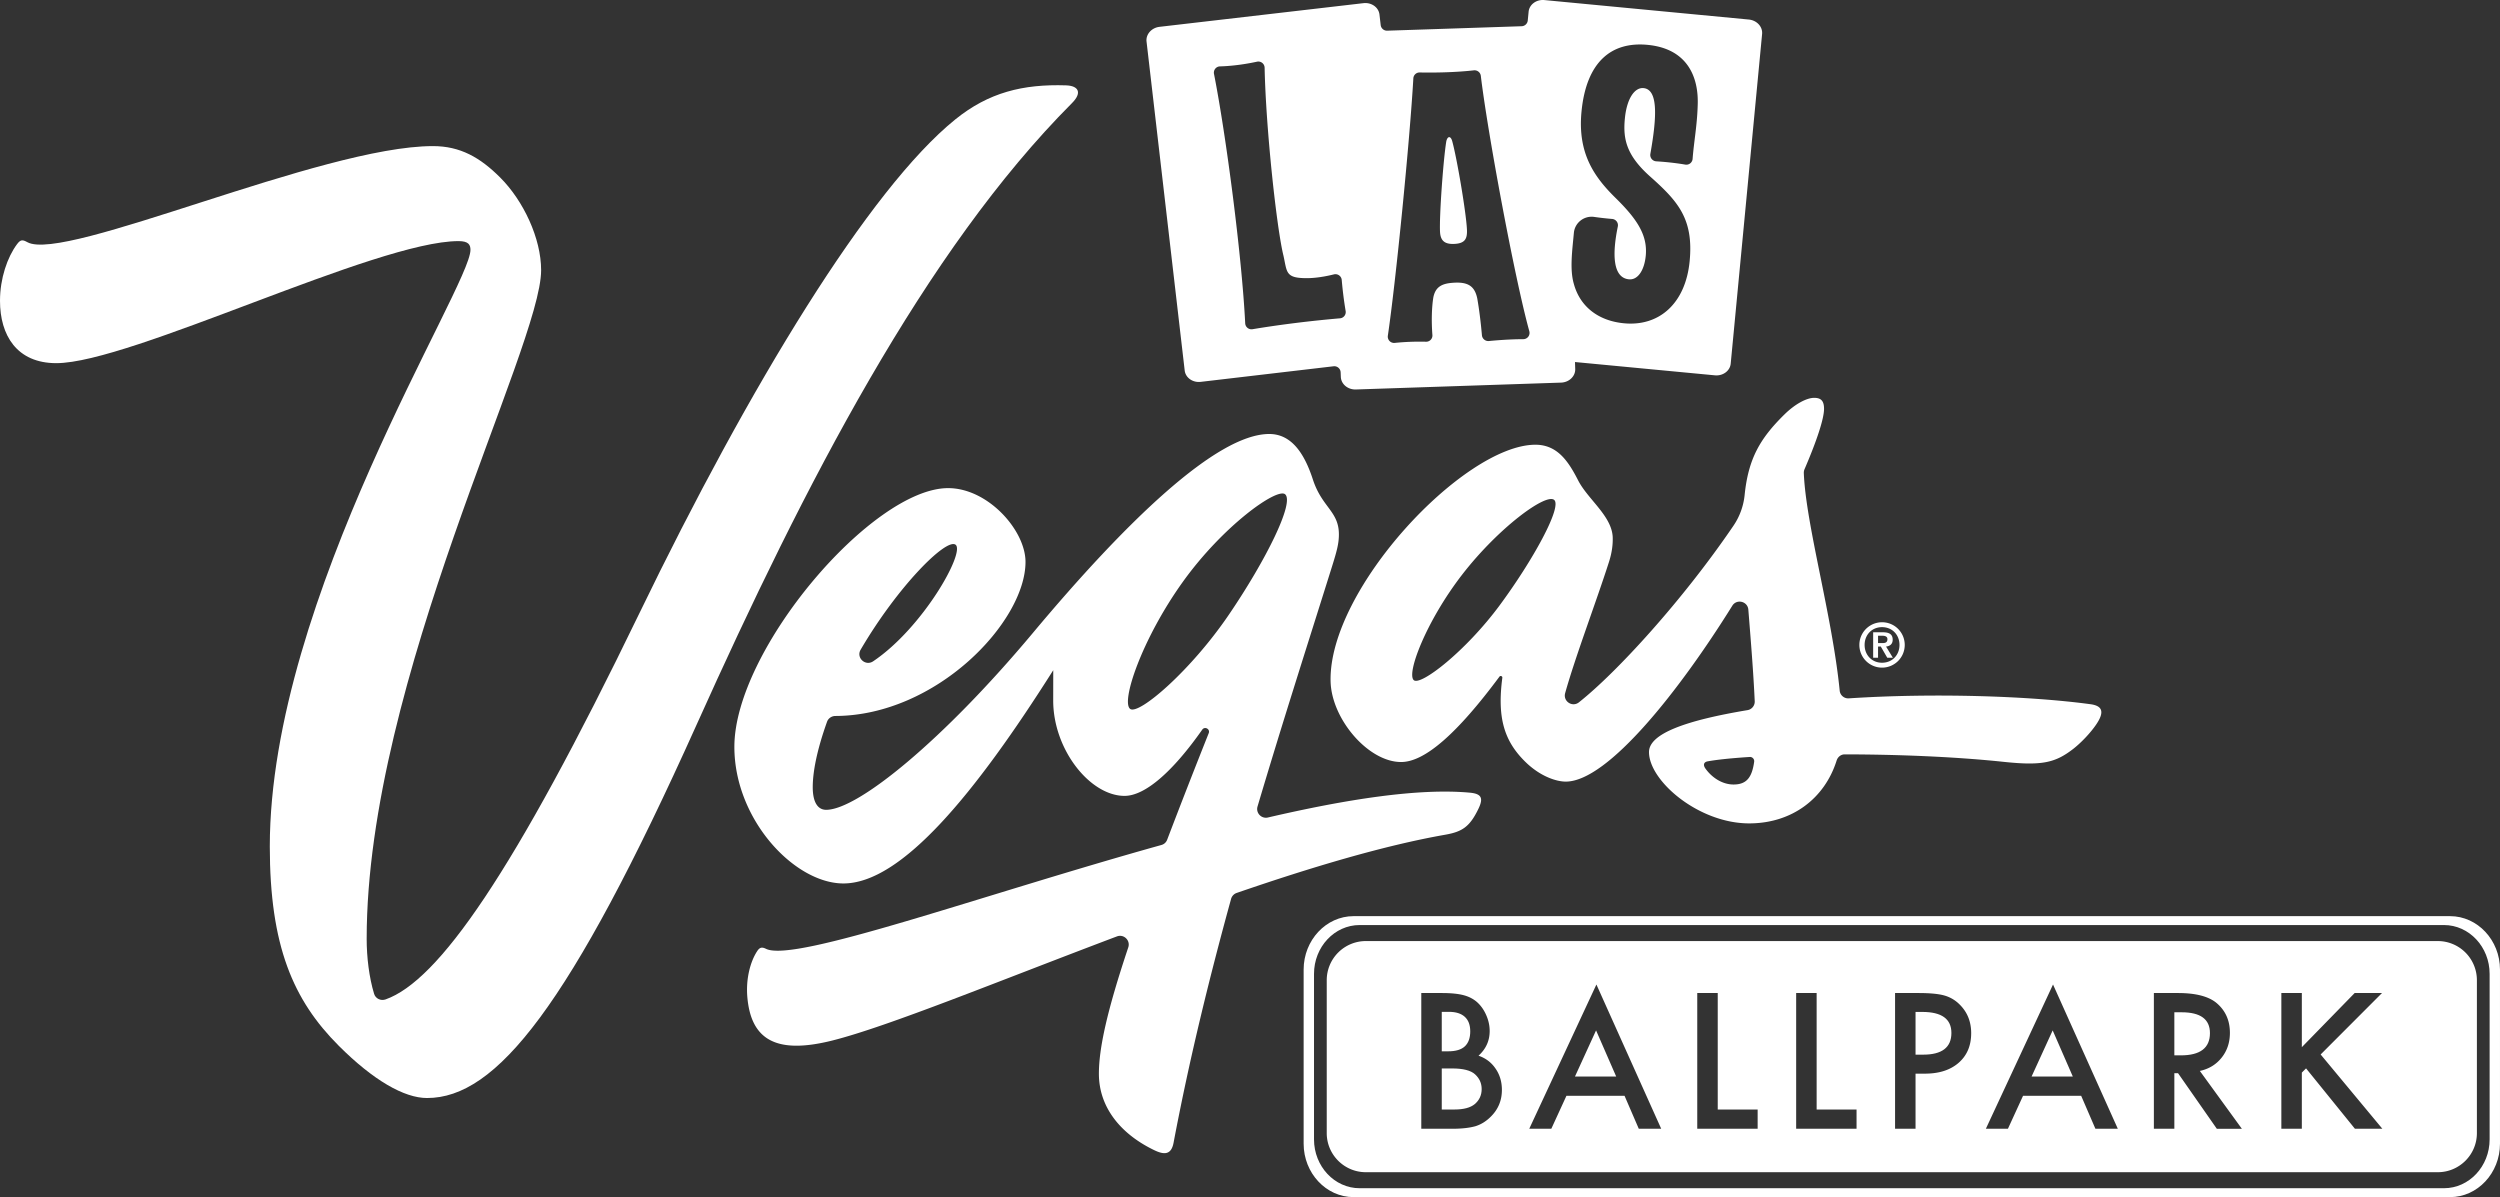<svg xmlns="http://www.w3.org/2000/svg" viewBox="0 0 436.124 208.836"><rect x="0" y="0" width="436.124" height="208.836" fill="#333333" stroke="none"/><path d="M274.756 63.157l.041 1.217c.043 1.263-1.066 2.327-2.471 2.373l-35.795 1.198c-1.408.047-2.582-.94-2.623-2.203l-.034-.794a1.107 1.107 0 0 0-1.235-1.051l-23.174 2.718c-1.4.163-2.65-.724-2.795-1.981L200.014 7.25c-.146-1.256.869-2.406 2.266-2.569L237.85.552c1.4-.162 2.65.724 2.797 1.981l.213 1.841c.066.572.56.998 1.136.979l23.456-.778a1.107 1.107 0 0 0 1.065-.998l.149-1.527c.119-1.259 1.353-2.172 2.754-2.038l35.658 3.397c1.402.132 2.439 1.261 2.32 2.52l-5.477 57.51c-.119 1.258-1.353 2.171-2.754 2.038l-24.411-2.32zm-40.009-8.896a68.327 68.327 0 0 1-.682-5.417 1.101 1.101 0 0 0-1.367-.978c-1.505.377-3.17.65-4.658.658-3.82.021-3.497-1.008-4.132-3.886-1.185-4.729-3.078-22.182-3.296-32.826a1.096 1.096 0 0 0-1.332-1.049c-1.431.311-3.866.749-6.453.819a1.09 1.09 0 0 0-1.047 1.3c2.116 10.729 4.866 31.829 5.445 43.523a1.1 1.1 0 0 0 1.287 1.025c4.563-.769 10.11-1.461 15.247-1.9a1.089 1.089 0 0 0 .988-1.269zm32.042 3.522c-2.602-9.395-7.326-34.973-8.459-44.542a1.102 1.102 0 0 0-1.218-.97c-2.996.341-6.64.431-9.446.371a1.086 1.086 0 0 0-1.109 1.027c-.608 10.741-3.055 35.469-4.449 44.901a1.1 1.1 0 0 0 1.207 1.249 43.086 43.086 0 0 1 5.455-.205 1.087 1.087 0 0 0 1.112-1.179c-.192-2.425-.109-4.908.163-6.555.387-1.931 1.592-2.467 3.705-2.567 2.32-.111 3.513.585 3.958 2.751.321 1.801.616 4.155.814 6.421a1.112 1.112 0 0 0 1.213 1.007c2.733-.261 4.756-.321 6.002-.323a1.093 1.093 0 0 0 1.052-1.386zm-10.881-17.729c.078 1.636-.363 2.409-2.204 2.496-1.774.084-2.422-.637-2.494-2.137-.132-2.796.568-12.533 1.098-15.77.226-.968.775-.926 1.023-.048.824 2.967 2.436 12.458 2.577 15.459zm22.202-2.212c-1.764-.252-3.386 1.007-3.548 2.782-.277 3.041-.747 6.35-.009 8.889 1.114 4.085 4.381 6.461 8.73 6.882 6.182.6 10.763-3.483 11.475-10.82.712-7.338-2.007-10.415-6.74-14.646-4.298-3.778-4.91-6.65-4.56-10.251.348-3.601 1.763-5.452 3.258-5.307 2.499.242 2.387 4.748 1.187 11.478a1.11 1.11 0 0 0 1.029 1.295c2.234.136 3.985.385 5.063.571a1.097 1.097 0 0 0 1.279-.995c.221-2.949.783-5.762.887-9.307.215-5.054-1.852-9.919-8.713-10.585-6.387-.62-10.716 3.007-11.554 11.635-.711 7.338 2.248 11.466 6.07 15.197 3.693 3.651 5.479 6.43 5.136 9.963-.244 2.514-1.373 4.256-2.936 4.105-2.821-.274-2.935-4.37-1.936-9.214a1.101 1.101 0 0 0-.99-1.319 52.98 52.98 0 0 1-3.128-.353zM364.685 122.85c-10.814-1.467-27.605-1.974-42.166-1.022a1.49 1.49 0 0 1-1.586-1.353c-1.307-13.137-5.904-28.944-6.259-37.956a1.57 1.57 0 0 1 .132-.682c2.153-4.993 3.398-8.816 3.398-10.511 0-1.428-.558-1.923-1.73-1.923-1.264 0-3.275 1.023-5.194 2.912-4.27 4.203-6.292 7.732-6.932 14.068a11.583 11.583 0 0 1-1.959 5.345c-8.845 13.009-20.403 25.627-26.955 30.799-1.151.909-2.788-.193-2.395-1.606 1.747-6.285 5.47-16.07 7.656-22.922.537-1.688.672-3.062.645-4.198-.089-3.748-4.33-6.665-6.036-10.002-1.706-3.337-3.634-6.252-7.527-6.216-12.434.118-36.034 25.174-35.656 41.277.155 6.596 6.616 14.128 12.36 14.073 4.149-.039 9.822-5.095 17.095-14.89.174-.234.543-.089.505.201-.91 6.941.299 11.017 4.022 14.665 2.571 2.522 5.406 3.459 7.085 3.443 7.397-.069 19.971-16.15 29.013-30.684.771-1.24 2.68-.771 2.796.684.425 5.291.889 10.974 1.115 15.985a1.51 1.51 0 0 1-1.272 1.548c-10.623 1.773-17.173 4.071-17.173 7.31 0 5.035 8.656 12.445 17.476 12.445 7.405 0 13.147-4.28 15.256-10.965.199-.63.752-1.076 1.412-1.075 9.076.012 19.122.395 27.728 1.305 6.707.71 9 .15 12.091-2.226 1.296-.997 3.008-2.743 4.07-4.32 1.474-2.185 1.063-3.227-1.015-3.509zm-103.068-17.254c-5.91 7.992-13.743 14.069-14.968 13.069-1.361-1.105 2.166-10.343 8.455-18.46 6.287-8.117 14.615-14.255 16.031-12.983 1.375 1.237-3.683 10.479-9.518 18.374zm40.799 31.261c-1.965 0-3.776-1.209-4.896-2.773-.461-.641-.3-1.144.383-1.268 1.684-.303 4.222-.563 7.344-.764.459-.03.83.378.767.834-.381 2.753-1.334 3.971-3.598 3.971z" fill="#fff"/><path d="M256.393 138.279c-8.91-.814-21.476 1.142-35.206 4.334-1.139.265-2.144-.798-1.811-1.919 4.391-14.8 8.927-28.881 12.993-41.866.862-2.748 1.201-4.036 1.201-5.603 0-4.047-2.951-4.696-4.543-9.592-1.516-4.661-3.792-7.924-7.61-7.924-9.2 0-25.083 15.397-41.227 34.701-15.689 18.761-30.543 30.861-36.067 30.861-1.318 0-2.341-1.089-2.341-3.965 0-2.432.617-6.149 2.496-11.399.219-.612.81-1.004 1.461-1.006 17.617-.064 33.16-16.417 33.16-26.877 0-5.514-6.553-12.872-13.497-12.872-13.237 0-37.292 28.208-37.292 45.136 0 12.696 10.5 23.829 19.022 23.829 10.184 0 23.079-15.83 36.607-37.203l-.009 5.293c0 8.556 6.428 16.633 12.445 16.633 3.598 0 8.429-4.251 13.554-11.552.443-.631 1.418-.107 1.133.61a1333.147 1333.147 0 0 0-7.257 18.609 1.473 1.473 0 0 1-.989.899c-31.802 8.874-63.963 20.551-68.972 18.122-.718-.347-1.096-.294-1.553.398-1.207 1.833-1.99 4.848-1.718 8.009.631 7.319 4.86 10.099 14.854 7.576 9.772-2.466 28.837-10.31 49.622-18.155 1.201-.453 2.386.696 1.979 1.913-3.734 11.166-5.126 17.642-5.126 22.053 0 5.641 3.56 10.389 9.664 13.329 1.761.848 2.965.809 3.362-1.297 2.737-14.49 6.238-28.755 10.034-42.539a1.54 1.54 0 0 1 .982-1.044c13.004-4.477 25.711-8.279 36.348-10.149 2.988-.525 4.31-1.365 5.852-4.6.882-1.857.443-2.561-1.551-2.743zm-89.71-43.263c1.789 1.227-5.672 14.508-14.367 20.35-1.346.904-3.001-.623-2.181-2.023 6.423-10.971 14.867-19.48 16.548-18.327zm30.493 28.665c-1.697-1.174 2.007-12.15 9.084-22.059 7.078-9.909 16.531-16.594 17.929-15.395 1.652 1.416-3.302 11.443-9.849 21.057-6.629 9.735-15.63 17.458-17.164 16.397z" fill="#fff"/><path d="M185.982 14.891c-7.547-.242-13.508 1.237-19.33 5.94-14.941 12.071-35.803 46.239-55.149 86.228-22.059 45.596-35.067 64.04-44.241 67.289-.833.295-1.747-.135-2.002-.981-.862-2.852-1.294-6.343-1.294-9.598 0-45.12 30.434-103.246 30.434-116.634 0-5.545-3.078-12.102-7.137-16.161-3.517-3.517-6.983-5.486-11.737-5.486-19.346 0-64.231 20.348-70.748 16.765-.832-.458-1.177-.501-1.814.354C1.283 44.863 0 48.578 0 52.472c0 5.997 2.916 10.881 9.82 10.881 12.917 0 55.834-21.292 70.166-21.292 1.769 0 2.086.649 2.086 1.533 0 6.4-35.006 60.634-35.006 104.072 0 17.314 4.056 26.794 12.032 34.77 6.016 6.018 11.413 9.113 15.395 9.113 12.054 0 24.83-15.732 47.037-65.145 18.874-41.994 39.876-82.736 65.468-108.411 1.856-1.861 1.111-3.034-1.016-3.102z" fill="#fff"/><path d="M132.555 180.021c.018.022.031.047.049.069.027.032.056.06.083.092-.048-.051-.087-.11-.132-.161z" fill="#3b54a4"/><g fill="#3b54a4"><path d="M267.779 77.401zM266.166 77.558a8.776 8.776 0 0 0-.214.038c.072-.013.144-.027.214-.038z"/></g><g fill="#fff"><path d="M335.345 176.531h-1.18v7.453h1.335c3.281 0 4.922-1.262 4.922-3.788-.001-2.443-1.692-3.665-5.077-3.665zM274.751 187.802h7.193l-3.512-8.051zM255.556 182.519c.618-.588.928-1.454.928-2.599 0-1.114-.317-1.96-.951-2.538-.634-.578-1.554-.867-2.76-.867h-1.258v6.886h1.119c1.331 0 2.304-.294 2.922-.882zM354.408 187.802h7.193l-3.512-8.051zM253.325 186.392h-1.81v7.162h2.208c1.616 0 2.801-.317 3.558-.951.797-.685 1.196-1.554 1.196-2.607 0-1.022-.384-1.881-1.15-2.576-.746-.686-2.079-1.028-4.002-1.028zM385.524 180.227c0-2.423-1.645-3.634-4.937-3.634h-1.273v7.514h1.135c3.383 0 5.075-1.293 5.075-3.88z"/></g><g fill="#fff"><path d="M425.274 164.168H238.268a6.828 6.828 0 0 0-6.82 6.82v26.683c0 3.76 3.059 6.82 6.82 6.82h187.006c3.76 0 6.82-3.059 6.82-6.82v-26.683a6.827 6.827 0 0 0-6.82-6.82zm-165.232 30.658c-.788.788-1.671 1.334-2.652 1.641-1.074.297-2.418.445-4.034.445h-5.413v-23.678h3.558c1.584 0 2.846.123 3.787.368.951.245 1.753.659 2.408 1.242.664.604 1.19 1.355 1.579 2.254.399.91.598 1.83.598 2.76 0 1.697-.649 3.134-1.947 4.309 1.257.429 2.249 1.181 2.975 2.254.736 1.064 1.104 2.3 1.104 3.711 0 1.852-.654 3.416-1.963 4.694zm25.843 2.086l-2.484-5.751h-10.137l-2.638 5.751h-3.849l11.716-25.165 11.303 25.165h-3.911zm20.735 0h-10.535v-23.678h3.573v20.319h6.962v3.359zm17.254 0h-10.535v-23.678h3.573v20.319h6.962v3.359zm17.821-11.517c-1.452 1.268-3.41 1.902-5.874 1.902h-1.656v9.615h-3.573v-23.678h4.049c1.983 0 3.481.138 4.493.414a6.025 6.025 0 0 1 2.699 1.564c1.359 1.329 2.039 3.006 2.039 5.03-.001 2.168-.726 3.885-2.177 5.153zm23.847 11.517l-2.484-5.751H352.92l-2.638 5.751h-3.849l11.716-25.165 11.303 25.165h-3.91zm21.179 0l-6.763-9.692h-.644v9.692h-3.573v-23.678h4.186c3.128 0 5.388.588 6.778 1.764 1.534 1.309 2.3 3.036 2.3 5.183 0 1.677-.481 3.118-1.442 4.325-.961 1.207-2.229 1.978-3.803 2.316l7.33 10.091h-4.369zm24.094 0l-8.526-10.535-.736.736v9.799h-3.573v-23.678h3.573v9.447l9.216-9.447h4.77l-10.704 10.719 10.765 12.958h-4.785z"/><path d="M427.416 159.822h-191.29c-4.789 0-8.707 4.192-8.707 9.316v30.383c0 5.124 3.918 9.316 8.707 9.316h191.29c4.789 0 8.707-4.192 8.707-9.316v-30.383c.001-5.124-3.918-9.316-8.707-9.316zm6.897 38.946c0 4.696-3.57 8.516-7.96 8.516H237.189c-4.389 0-7.96-3.82-7.96-8.516V169.89c0-4.696 3.57-8.516 7.96-8.516h189.164c4.389 0 7.96 3.82 7.96 8.516v28.878z"/></g><g><path d="M328.322 108.551a3.956 3.956 0 0 1 3.959 3.958 3.956 3.956 0 0 1-3.959 3.959 3.958 3.958 0 1 1 0-7.917zm0 7.062c1.802 0 3.043-1.364 3.043-3.104 0-1.739-1.241-3.103-3.043-3.103-1.8 0-3.041 1.365-3.041 3.103 0 1.74 1.241 3.104 3.041 3.104zm-1.551-5.312h1.697c1.126 0 1.71.365 1.71 1.292 0 .792-.501 1.126-1.157 1.199l1.187 1.947h-.978l-1.125-1.947h-.48v1.947h-.854v-4.438zm1.605 1.885c.457 0 .885-.073.885-.677 0-.521-.51-.604-.876-.604h-.76v1.281h.751z" fill="#fff"/></g></svg>